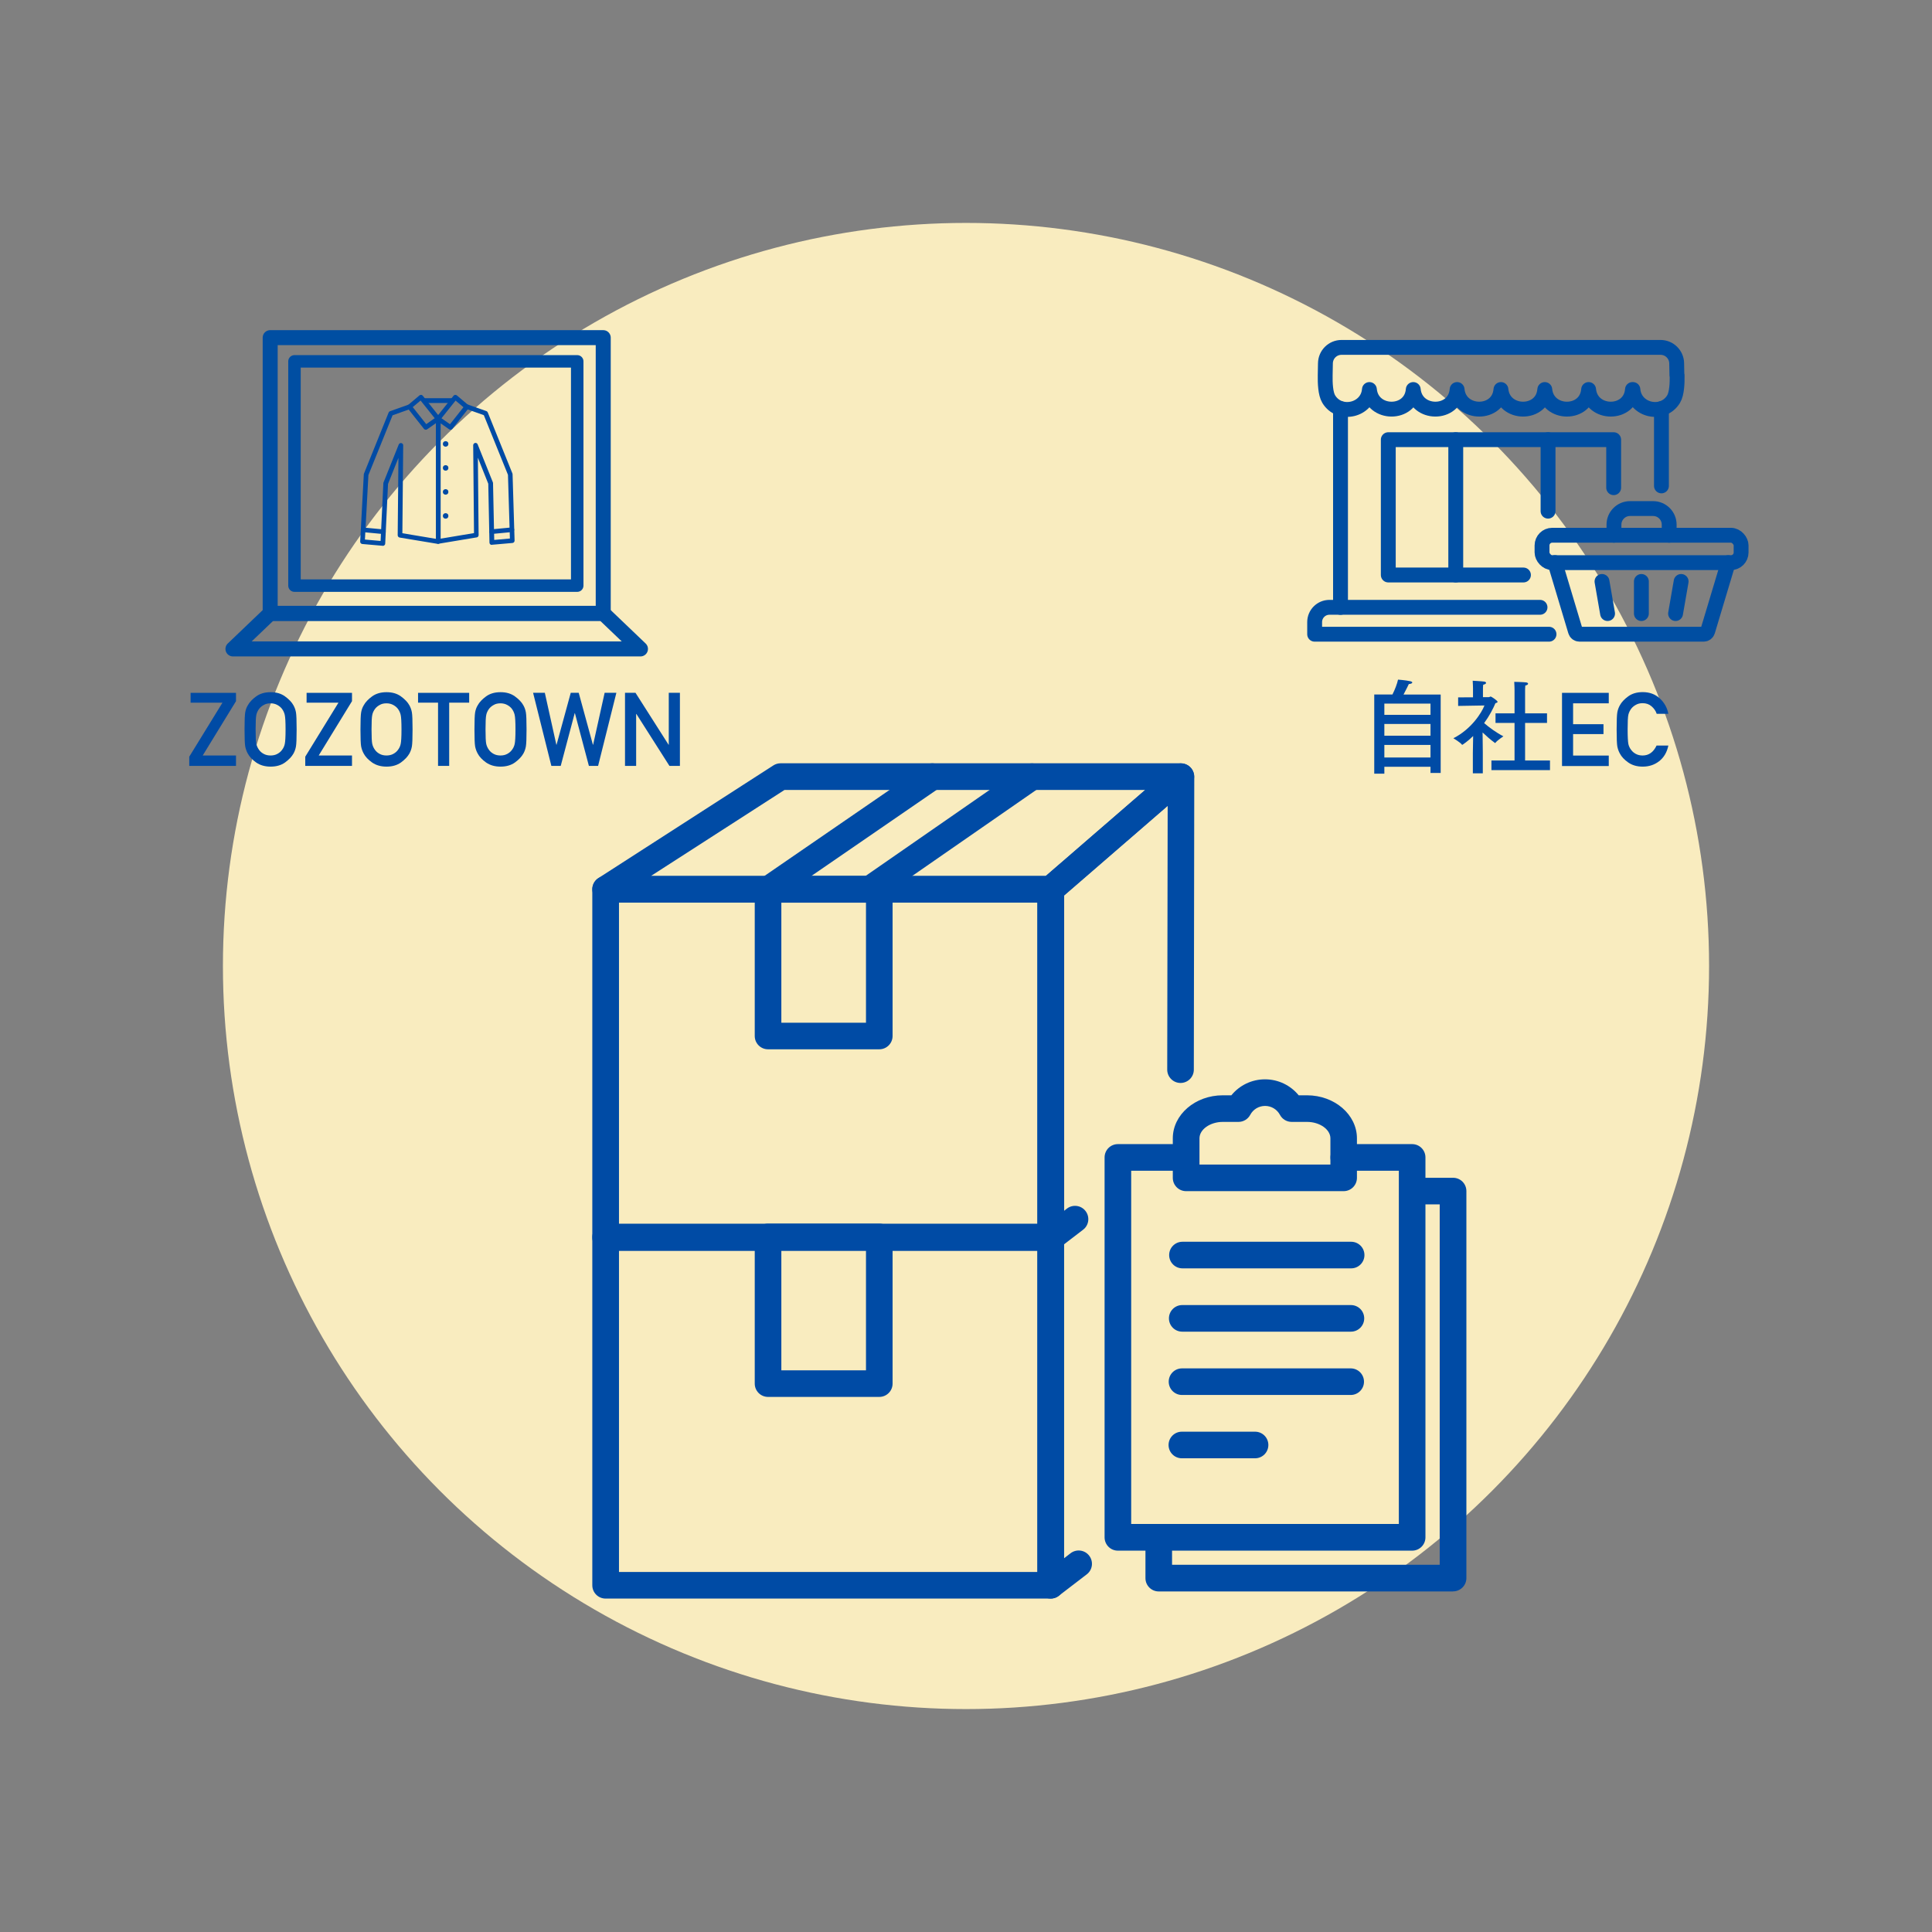 <?xml version="1.0" encoding="UTF-8"?>
<svg id="design" xmlns="http://www.w3.org/2000/svg" width="260" height="260" viewBox="0 0 260 260">
  <rect x="0" y="0" width="260" height="260" fill="#808080" stroke="none"/>
  <circle cx="130" cy="130" r="130" style="fill: none;"/>
  <circle cx="130" cy="130" r="100" style="fill: #f9ecbf;"/>
  <g>
    <g>
      <g>
        <path d="m141.4,168.34h-59.9c-.99,0-1.79-.8-1.79-1.79v-46.87c0-.99.8-1.79,1.79-1.79h59.9c.99,0,1.79.8,1.79,1.79v46.87c0,.99-.8,1.79-1.79,1.79Zm-58.1-3.58h56.31v-43.29h-56.31v43.29Z" style="fill: #004ba5;"/>
        <path d="m141.4,168.34c-.27,0-.54-.06-.79-.18-.61-.3-1-.92-1-1.61v-46.87c0-.52.23-1.01.62-1.35l17.52-15.16c.53-.46,1.28-.57,1.92-.27.64.29,1.05.93,1.05,1.63l-.06,39.42c0,.99-.8,1.79-1.79,1.79h0c-.99,0-1.79-.81-1.79-1.79l.06-35.49-13.93,12.06v42.42l.37-.29c.78-.6,1.91-.46,2.51.33.6.78.46,1.91-.33,2.51l-3.26,2.5c-.32.25-.7.37-1.09.37Z" style="fill: #004ba5;"/>
        <path d="m141.4,121.47h-59.9c-.79,0-1.49-.52-1.72-1.29-.22-.76.08-1.58.75-2.01l23.54-15.16c.29-.19.63-.29.97-.29h53.87c.75,0,1.42.46,1.68,1.17.26.7.06,1.49-.51,1.98l-17.52,15.16c-.33.28-.74.44-1.17.44Zm-53.81-3.58h53.14l13.38-11.58h-48.54l-17.98,11.58Z" style="fill: #004ba5;"/>
        <path d="m117.03,121.47c-.57,0-1.13-.27-1.47-.77-.56-.81-.36-1.93.45-2.49l21.86-15.16c.81-.56,1.93-.36,2.49.45.56.81.36,1.93-.45,2.49l-21.86,15.16c-.31.22-.67.32-1.02.32Z" style="fill: #004ba5;"/>
        <path d="m103.43,121.47c-.57,0-1.13-.27-1.48-.78-.56-.82-.35-1.93.46-2.49l22.05-15.16c.82-.56,1.93-.35,2.49.46.56.82.35,1.93-.46,2.49l-22.05,15.16c-.31.21-.66.32-1.01.32Z" style="fill: #004ba5;"/>
        <path d="m118.33,141.21h-14.97c-.99,0-1.79-.8-1.79-1.79v-19.74c0-.99.8-1.79,1.79-1.79h14.97c.99,0,1.79.8,1.79,1.79v19.74c0,.99-.8,1.79-1.79,1.79Zm-13.18-3.58h11.39v-16.15h-11.39v16.15Z" style="fill: #004ba5;"/>
      </g>
      <g>
        <path d="m141.4,215.13h-59.9c-.99,0-1.79-.8-1.79-1.79v-46.87c0-.99.8-1.79,1.79-1.79h59.9c.99,0,1.79.8,1.79,1.79v46.87c0,.99-.8,1.79-1.79,1.79Zm-58.1-3.58h56.31v-43.29h-56.31v43.29Z" style="fill: #004ba5;"/>
        <path d="m141.4,215.13c-.27,0-.54-.06-.79-.18-.61-.3-1-.92-1-1.61v-46.87c0-.99.8-1.79,1.79-1.79s1.79.8,1.79,1.79v43.24l.88-.68c.78-.6,1.91-.46,2.51.33.6.78.46,1.91-.33,2.51l-3.77,2.89c-.32.25-.7.37-1.09.37Z" style="fill: #004ba5;"/>
        <path d="m118.33,187.99h-14.97c-.99,0-1.79-.8-1.79-1.79v-19.74c0-.99.8-1.79,1.79-1.79h14.97c.99,0,1.79.8,1.79,1.79v19.74c0,.99-.8,1.79-1.79,1.79Zm-13.18-3.58h11.39v-16.15h-11.39v16.15Z" style="fill: #004ba5;"/>
      </g>
    </g>
    <g>
      <path d="m190.04,208.68h-39.6c-.99,0-1.79-.8-1.79-1.79v-51.13c0-.99.8-1.79,1.79-1.79h9.14c.99,0,1.79.8,1.79,1.79s-.8,1.79-1.79,1.79h-7.35v47.54h36.02v-47.54h-7.41c-.99,0-1.79-.8-1.79-1.79s.8-1.79,1.79-1.79h9.2c.99,0,1.79.8,1.79,1.79v51.13c0,.99-.8,1.79-1.79,1.79Z" style="fill: #004ba5;"/>
      <path d="m195.54,214.17h-39.6c-.99,0-1.79-.8-1.79-1.79v-5.38c0-.99.8-1.79,1.79-1.79s1.79.8,1.79,1.79v3.58h36.02v-48.5h-3.27c-.99,0-1.79-.8-1.79-1.79s.8-1.79,1.79-1.79h5.07c.99,0,1.79.8,1.79,1.79v52.08c0,.99-.8,1.79-1.79,1.79Z" style="fill: #004ba5;"/>
      <path d="m180.83,160.3h-21.21c-.99,0-1.79-.8-1.79-1.79v-5.32c0-3.19,3.02-5.79,6.72-5.79h1.16c1.1-1.35,2.75-2.15,4.53-2.15s3.43.8,4.53,2.15h1.12c3.71,0,6.72,2.6,6.72,5.79v5.32c0,.99-.8,1.79-1.79,1.79Zm-19.42-3.58h17.63v-3.53c0-1.2-1.44-2.21-3.14-2.21h-2.07c-.66,0-1.27-.36-1.58-.95-.4-.74-1.16-1.2-2-1.2s-1.61.46-2,1.2c-.31.58-.92.95-1.58.95h-2.11c-1.7,0-3.14,1.01-3.14,2.21v3.53Z" style="fill: #004ba5;"/>
      <path d="m181.83,170.69h-22.7c-.99,0-1.79-.8-1.79-1.79s.8-1.79,1.79-1.79h22.7c.99,0,1.79.8,1.79,1.79s-.8,1.79-1.79,1.79Z" style="fill: #004ba5;"/>
      <path d="m181.8,179.21h-22.7c-.99,0-1.79-.8-1.79-1.79s.8-1.79,1.79-1.79h22.7c.99,0,1.79.8,1.79,1.79s-.8,1.79-1.79,1.79Z" style="fill: #004ba5;"/>
      <path d="m181.77,187.73h-22.7c-.99,0-1.79-.8-1.79-1.79s.8-1.79,1.79-1.79h22.7c.99,0,1.79.8,1.79,1.79s-.8,1.79-1.79,1.79Z" style="fill: #004ba5;"/>
      <path d="m168.9,196.25h-9.85c-.99,0-1.79-.8-1.79-1.79s.8-1.79,1.79-1.79h9.85c.99,0,1.79.8,1.79,1.79s-.8,1.79-1.79,1.79Z" style="fill: #004ba5;"/>
    </g>
  </g>
  <g>
    <g>
      <path d="m25.47,103.07v-1.24l4.47-7.27h-4.29v-1.32h6.11v1.12l-4.48,7.31h4.48v1.4h-6.29Z" style="fill: #004ba5;"/>
      <path d="m32.91,98.16c0-1.18.03-1.95.09-2.29.06-.34.17-.66.34-.94.23-.43.61-.83,1.13-1.21s1.17-.57,1.95-.57,1.42.19,1.94.57.91.78,1.14,1.21c.16.29.27.6.33.94.06.34.09,1.1.09,2.29s-.03,1.95-.09,2.29c-.06.34-.17.66-.33.95-.24.43-.62.83-1.14,1.21-.52.37-1.17.56-1.94.56s-1.42-.19-1.95-.56c-.52-.37-.9-.77-1.13-1.21-.16-.29-.27-.6-.34-.95-.06-.34-.09-1.1-.09-2.29Zm1.49,0c0,1.01.03,1.67.1,1.97.07.3.2.57.39.82.15.2.35.37.61.51.26.14.56.21.91.21s.65-.07.91-.21c.26-.14.46-.31.61-.51.19-.24.33-.52.39-.82.07-.3.11-.96.11-1.97s-.04-1.66-.11-1.96c-.07-.3-.2-.58-.39-.83-.15-.19-.35-.36-.61-.5s-.56-.22-.91-.22-.66.07-.91.22c-.26.14-.46.31-.61.5-.19.25-.33.53-.39.83-.07.3-.1.96-.1,1.96Z" style="fill: #004ba5;"/>
      <path d="m41.08,103.07v-1.24l4.47-7.27h-4.29v-1.32h6.11v1.12l-4.48,7.31h4.48v1.4h-6.29Z" style="fill: #004ba5;"/>
      <path d="m48.51,98.16c0-1.18.03-1.95.09-2.29.06-.34.17-.66.34-.94.23-.43.61-.83,1.13-1.21s1.17-.57,1.95-.57,1.42.19,1.94.57.91.78,1.14,1.21c.16.29.27.6.33.94.06.34.09,1.1.09,2.29s-.03,1.95-.09,2.29c-.06.34-.17.66-.33.95-.24.43-.62.83-1.14,1.21-.52.37-1.17.56-1.94.56s-1.42-.19-1.95-.56c-.52-.37-.9-.77-1.13-1.21-.16-.29-.27-.6-.34-.95-.06-.34-.09-1.1-.09-2.29Zm1.49,0c0,1.01.03,1.67.1,1.97.07.3.2.57.39.82.15.2.35.37.61.51.26.14.56.21.91.21s.65-.07.91-.21c.26-.14.46-.31.61-.51.19-.24.33-.52.39-.82.07-.3.11-.96.11-1.97s-.04-1.66-.11-1.96c-.07-.3-.2-.58-.39-.83-.15-.19-.35-.36-.61-.5s-.56-.22-.91-.22-.66.07-.91.22c-.26.14-.46.31-.61.5-.19.25-.33.53-.39.83-.07.3-.1.96-.1,1.96Z" style="fill: #004ba5;"/>
      <path d="m58.95,103.07v-8.51h-2.69v-1.32h6.88v1.32h-2.69v8.51h-1.49Z" style="fill: #004ba5;"/>
      <path d="m63.85,98.16c0-1.18.03-1.95.09-2.29.06-.34.17-.66.34-.94.23-.43.61-.83,1.13-1.21s1.17-.57,1.95-.57,1.42.19,1.94.57.91.78,1.14,1.21c.16.29.27.6.33.94.06.34.09,1.1.09,2.29s-.03,1.95-.09,2.29c-.06.34-.17.66-.33.95-.24.43-.62.83-1.14,1.21-.52.37-1.17.56-1.94.56s-1.42-.19-1.95-.56c-.52-.37-.9-.77-1.13-1.21-.16-.29-.27-.6-.34-.95-.06-.34-.09-1.1-.09-2.29Zm1.49,0c0,1.01.03,1.67.1,1.97.07.3.2.57.39.82.15.2.35.37.61.51.26.14.56.21.91.21s.65-.07.91-.21c.26-.14.46-.31.61-.51.19-.24.33-.52.39-.82.07-.3.11-.96.11-1.97s-.04-1.66-.11-1.96c-.07-.3-.2-.58-.39-.83-.15-.19-.35-.36-.61-.5s-.56-.22-.91-.22-.66.07-.91.22c-.26.14-.46.31-.61.5-.19.25-.33.53-.39.83-.07.3-.1.96-.1,1.96Z" style="fill: #004ba5;"/>
      <path d="m74.2,103.07l-2.46-9.84h1.58l1.55,6.99h.03l1.91-6.99h1.07l1.91,6.99h.03l1.55-6.99h1.58l-2.46,9.84h-1.24l-1.88-7.09h-.03l-1.88,7.09h-1.24Z" style="fill: #004ba5;"/>
      <path d="m84.11,103.07v-9.84h1.41l4.45,6.99h.03v-6.99h1.5v9.84h-1.41l-4.45-6.99h-.03v6.99h-1.49Z" style="fill: #004ba5;"/>
    </g>
    <g>
      <rect x="36.36" y="45.44" width="44.82" height="37.11" style="fill: none; stroke: #004ea2; stroke-linejoin: round; stroke-width: 2.02px;"/>
      <rect x="39.63" y="48.63" width="38.05" height="30.18" style="fill: none; stroke: #004ea2; stroke-linejoin: round; stroke-width: 1.68px;"/>
      <polygon points="86.19 87.33 31.35 87.33 36.36 82.54 81.18 82.54 86.19 87.33" style="fill: none; stroke: #004ea2; stroke-linejoin: round; stroke-width: 2.02px;"/>
      <g>
        <g>
          <path d="m66.18,73.33c-.08,0-.15-.03-.21-.08-.06-.06-.1-.14-.1-.23l-.16-7.92-1.4-3.5.1,10.41c0,.16-.11.29-.26.31l-5.12.85c-.09.02-.18-.01-.26-.07-.07-.06-.11-.15-.11-.24v-16.52c0-.17.14-.32.32-.32s.32.14.32.32v16.15l4.49-.75-.11-11.82c0-.15.11-.28.25-.31.15-.03.3.05.35.19l2.05,5.11s.02.07.02.11l.16,7.64,2.11-.19-.26-8.57-3.25-8.03-2.39-.85c-.16-.06-.25-.24-.19-.4.06-.16.24-.25.4-.19l2.52.89c.09.03.15.1.19.18l3.32,8.22s.02.07.02.11l.27,8.92c0,.17-.12.31-.29.32l-2.74.24s-.02,0-.03,0Z" style="fill: #004ba5;"/>
          <path d="m51.53,73.45s-.02,0-.03,0l-2.74-.24c-.17-.01-.3-.16-.29-.33l.49-9.04s0-.07.02-.1l3.32-8.22c.03-.08.1-.15.19-.18l2.51-.89c.16-.06.34.03.4.19.06.16-.03.34-.19.4l-2.38.85-3.25,8.04-.47,8.68,2.11.19.37-7.77s0-.07.02-.1l2.05-5.11c.06-.14.21-.22.35-.19.15.03.26.16.25.31l-.11,11.82,4.85.81c.17.03.29.19.26.36-.03.17-.19.29-.36.26l-5.12-.85c-.15-.03-.26-.16-.26-.31l.1-10.41-1.4,3.5-.38,8.04c0,.09-.04.17-.11.22-.06.05-.13.08-.21.08Z" style="fill: #004ba5;"/>
          <path d="m60.75,54.23h-3.62c-.17,0-.32-.14-.32-.32s.14-.32.32-.32h3.62c.17,0,.32.14.32.32s-.14.32-.32.32Z" style="fill: #004ba5;"/>
          <path d="m57.3,57.83c-.09,0-.19-.04-.25-.12l-2.18-2.76c-.11-.13-.09-.33.04-.44l1.54-1.3c.07-.05.15-.08.23-.07.08,0,.16.05.22.12l2.31,2.9c.05.07.08.16.07.24-.01.09-.06.16-.13.21l-1.66,1.16c-.05.04-.12.06-.18.06Zm-1.75-3.04l1.81,2.29,1.14-.8-1.9-2.38-1.06.89Z" style="fill: #004ba5;"/>
          <path d="m60.62,57.83c-.06,0-.13-.02-.18-.06l-1.66-1.16c-.07-.05-.12-.13-.13-.21-.01-.09.01-.17.07-.24l2.31-2.9c.05-.07.13-.11.22-.12.08,0,.17.02.23.07l1.54,1.3c.13.11.15.3.04.44l-2.18,2.76c-.06.08-.15.12-.25.12Zm-1.2-1.54l1.14.8,1.81-2.29-1.06-.89-1.9,2.38Z" style="fill: #004ba5;"/>
          <path d="m51.6,71.87s-.02,0-.03,0l-2.73-.26c-.17-.02-.3-.17-.28-.34s.17-.3.34-.28l2.73.26c.17.02.3.17.28.34-.02.16-.15.29-.31.29Z" style="fill: #004ba5;"/>
          <path d="m66.16,71.87c-.16,0-.3-.12-.31-.29-.02-.17.11-.33.28-.34l2.73-.26c.17-.02.33.11.34.28.02.17-.11.33-.28.34l-2.73.26s-.02,0-.03,0Z" style="fill: #004ba5;"/>
        </g>
        <circle cx="59.97" cy="59.74" r=".37" style="fill: #004ba5;"/>
        <circle cx="59.97" cy="62.97" r=".37" style="fill: #004ba5;"/>
        <circle cx="59.97" cy="66.2" r=".37" style="fill: #004ba5;"/>
        <circle cx="59.97" cy="69.43" r=".37" style="fill: #004ba5;"/>
      </g>
    </g>
  </g>
  <g>
    <line x1="180.4" y1="81.74" x2="180.4" y2="54.99" style="fill: none; stroke: #004ea2; stroke-linecap: round; stroke-linejoin: round; stroke-width: 2px;"/>
    <line x1="223.59" y1="54.99" x2="223.59" y2="65.39" style="fill: none; stroke: #004ea2; stroke-linecap: round; stroke-linejoin: round; stroke-width: 2px;"/>
    <line x1="195.91" y1="77.38" x2="195.91" y2="59.17" style="fill: none; stroke: #004ea2; stroke-linecap: round; stroke-linejoin: round; stroke-width: 2px;"/>
    <line x1="208.33" y1="68.79" x2="208.33" y2="59.17" style="fill: none; stroke: #004ea2; stroke-linecap: round; stroke-linejoin: round; stroke-width: 2px;"/>
    <path d="m208.46,85.35h-31.54v-1.63c0-1.1.89-1.99,1.99-1.99h28.34" style="fill: none; stroke: #004ea2; stroke-linecap: round; stroke-linejoin: round; stroke-width: 2px;"/>
    <polyline points="205.02 77.38 186.83 77.38 186.83 59.17 217.16 59.17 217.16 65.63" style="fill: none; stroke: #004ea2; stroke-linecap: round; stroke-linejoin: round; stroke-width: 2px;"/>
    <path d="m225.67,50.5c0-.26-.02-.92-.03-1.61-.02-1.19-.99-2.14-2.17-2.14h-42.93c-1.19,0-2.15.95-2.17,2.14-.01.69-.02,1.35-.03,1.61-.02,1.02.03,2.47.47,3.2,1.44,2.41,5.26,1.54,5.48-1.28.32,3.5,5.63,3.54,5.9,0,.32,3.5,5.63,3.54,5.9,0,.32,3.5,5.63,3.54,5.9,0,.32,3.5,5.63,3.54,5.9,0,.32,3.5,5.63,3.54,5.9,0,.32,3.5,5.63,3.54,5.9,0h.06c.22,2.82,4.03,3.69,5.48,1.28.44-.73.49-2.18.47-3.2Z" style="fill: none; stroke: #004ea2; stroke-linecap: round; stroke-linejoin: round; stroke-width: 2px;"/>
    <line x1="215.59" y1="78.25" x2="216.34" y2="82.57" style="fill: none; stroke: #004ea2; stroke-linecap: round; stroke-linejoin: round; stroke-width: 2px;"/>
    <line x1="220.89" y1="78.25" x2="220.89" y2="82.57" style="fill: none; stroke: #004ea2; stroke-linecap: round; stroke-linejoin: round; stroke-width: 2px;"/>
    <line x1="226.24" y1="78.25" x2="225.49" y2="82.57" style="fill: none; stroke: #004ea2; stroke-linecap: round; stroke-linejoin: round; stroke-width: 2px;"/>
    <path d="m224.63,72.03v-1.43c0-1.19-.97-2.16-2.16-2.16h-3.11c-1.19,0-2.16.97-2.16,2.16v1.43" style="fill: none; stroke: #004ea2; stroke-linecap: round; stroke-linejoin: round; stroke-width: 2px;"/>
    <path d="m232.58,75.72l-2.77,9.23c-.07.24-.29.4-.54.4h-16.71c-.25,0-.47-.16-.54-.4l-2.77-9.24" style="fill: none; stroke: #004ea2; stroke-linecap: round; stroke-linejoin: round; stroke-width: 2px;"/>
    <rect x="207.52" y="72.03" width="26.79" height="3.69" rx="1.37" ry="1.37" style="fill: none; stroke: #004ea2; stroke-linecap: round; stroke-linejoin: round; stroke-width: 2px;"/>
  </g>
  <g>
    <path d="m193.89,104.02h-1.38v-.83h-6.21v.93h-1.36v-10.66h2.45c.37-.73.64-1.48.75-2,0,0,1.04.08,1.62.21.22.04.3.12.3.18,0,.1-.18.19-.47.21,0,0-.36.77-.71,1.41h5v10.56Zm-7.59-9.33v1.51h6.21v-1.51h-6.21Zm0,2.74v1.58h6.21v-1.58h-6.21Zm0,2.82v1.69h6.21v-1.69h-6.21Z" style="fill: #004ba5;"/>
    <path d="m199.56,93.82h.8c.08,0,.17-.08.25-.08.1,0,.93.55.93.71,0,.08-.12.14-.29.18-.3.72-.8,1.69-1.52,2.68.61.54,1.67,1.31,2.59,1.78,0,0-.82.54-1.06.86-.01.03-.03.04-.04.04-.03,0-.04-.01-.08-.04-.57-.42-1.13-.91-1.62-1.38l.03,2.64v2.86s-1.34,0-1.34,0v-2.71s.04-2.31.04-2.31c-.71.71-1.44,1.19-1.47,1.19-.01,0-.03,0-.04-.03-.21-.3-1.15-.86-1.15-.86,2.41-1.22,3.8-3.42,4.18-4.41l-3.54.06v-1.15s2-.01,2-.01v-1.22s-.01-.66-.04-1.01c0,0,1.29.07,1.58.12.14.03.22.1.22.17,0,.1-.12.19-.39.25-.03.15-.03.53-.03.53v1.15Zm5.68,2.18h2.95v1.29h-2.95v5.05h3.35v1.3h-7.88v-1.3h3.11v-5.05h-2.56v-1.29h2.56v-3.11s-.01-.79-.04-1.13c0,0,1.35.03,1.64.08.14.03.22.1.22.17,0,.1-.11.19-.37.25-.03.23-.03.65-.03.65v3.1Z" style="fill: #004ba5;"/>
    <path d="m210.21,103.08v-9.84h6.29v1.41h-4.8v2.81h4.09v1.33h-4.09v2.89h4.8v1.41h-6.29Z" style="fill: #004ba5;"/>
    <path d="m222.95,100.33h1.57c-.19.92-.61,1.62-1.24,2.11s-1.37.73-2.21.73c-.77,0-1.42-.19-1.95-.56-.53-.37-.9-.77-1.13-1.21-.16-.29-.27-.6-.34-.95-.06-.34-.09-1.11-.09-2.29s.03-1.95.09-2.29c.06-.34.18-.66.34-.95.23-.43.61-.83,1.13-1.21.52-.38,1.17-.57,1.95-.57.93,0,1.7.29,2.31.86.61.57.99,1.26,1.14,2.06h-1.57c-.12-.38-.35-.71-.68-1s-.73-.43-1.21-.43c-.35,0-.65.07-.91.22-.26.14-.46.31-.61.5-.19.25-.33.53-.4.83-.07.3-.1.96-.1,1.97s.04,1.67.1,1.98c.07.3.2.58.4.82.15.2.35.37.61.51s.56.21.91.21c.83,0,1.46-.45,1.88-1.35Z" style="fill: #004ba5;"/>
  </g>
</svg>